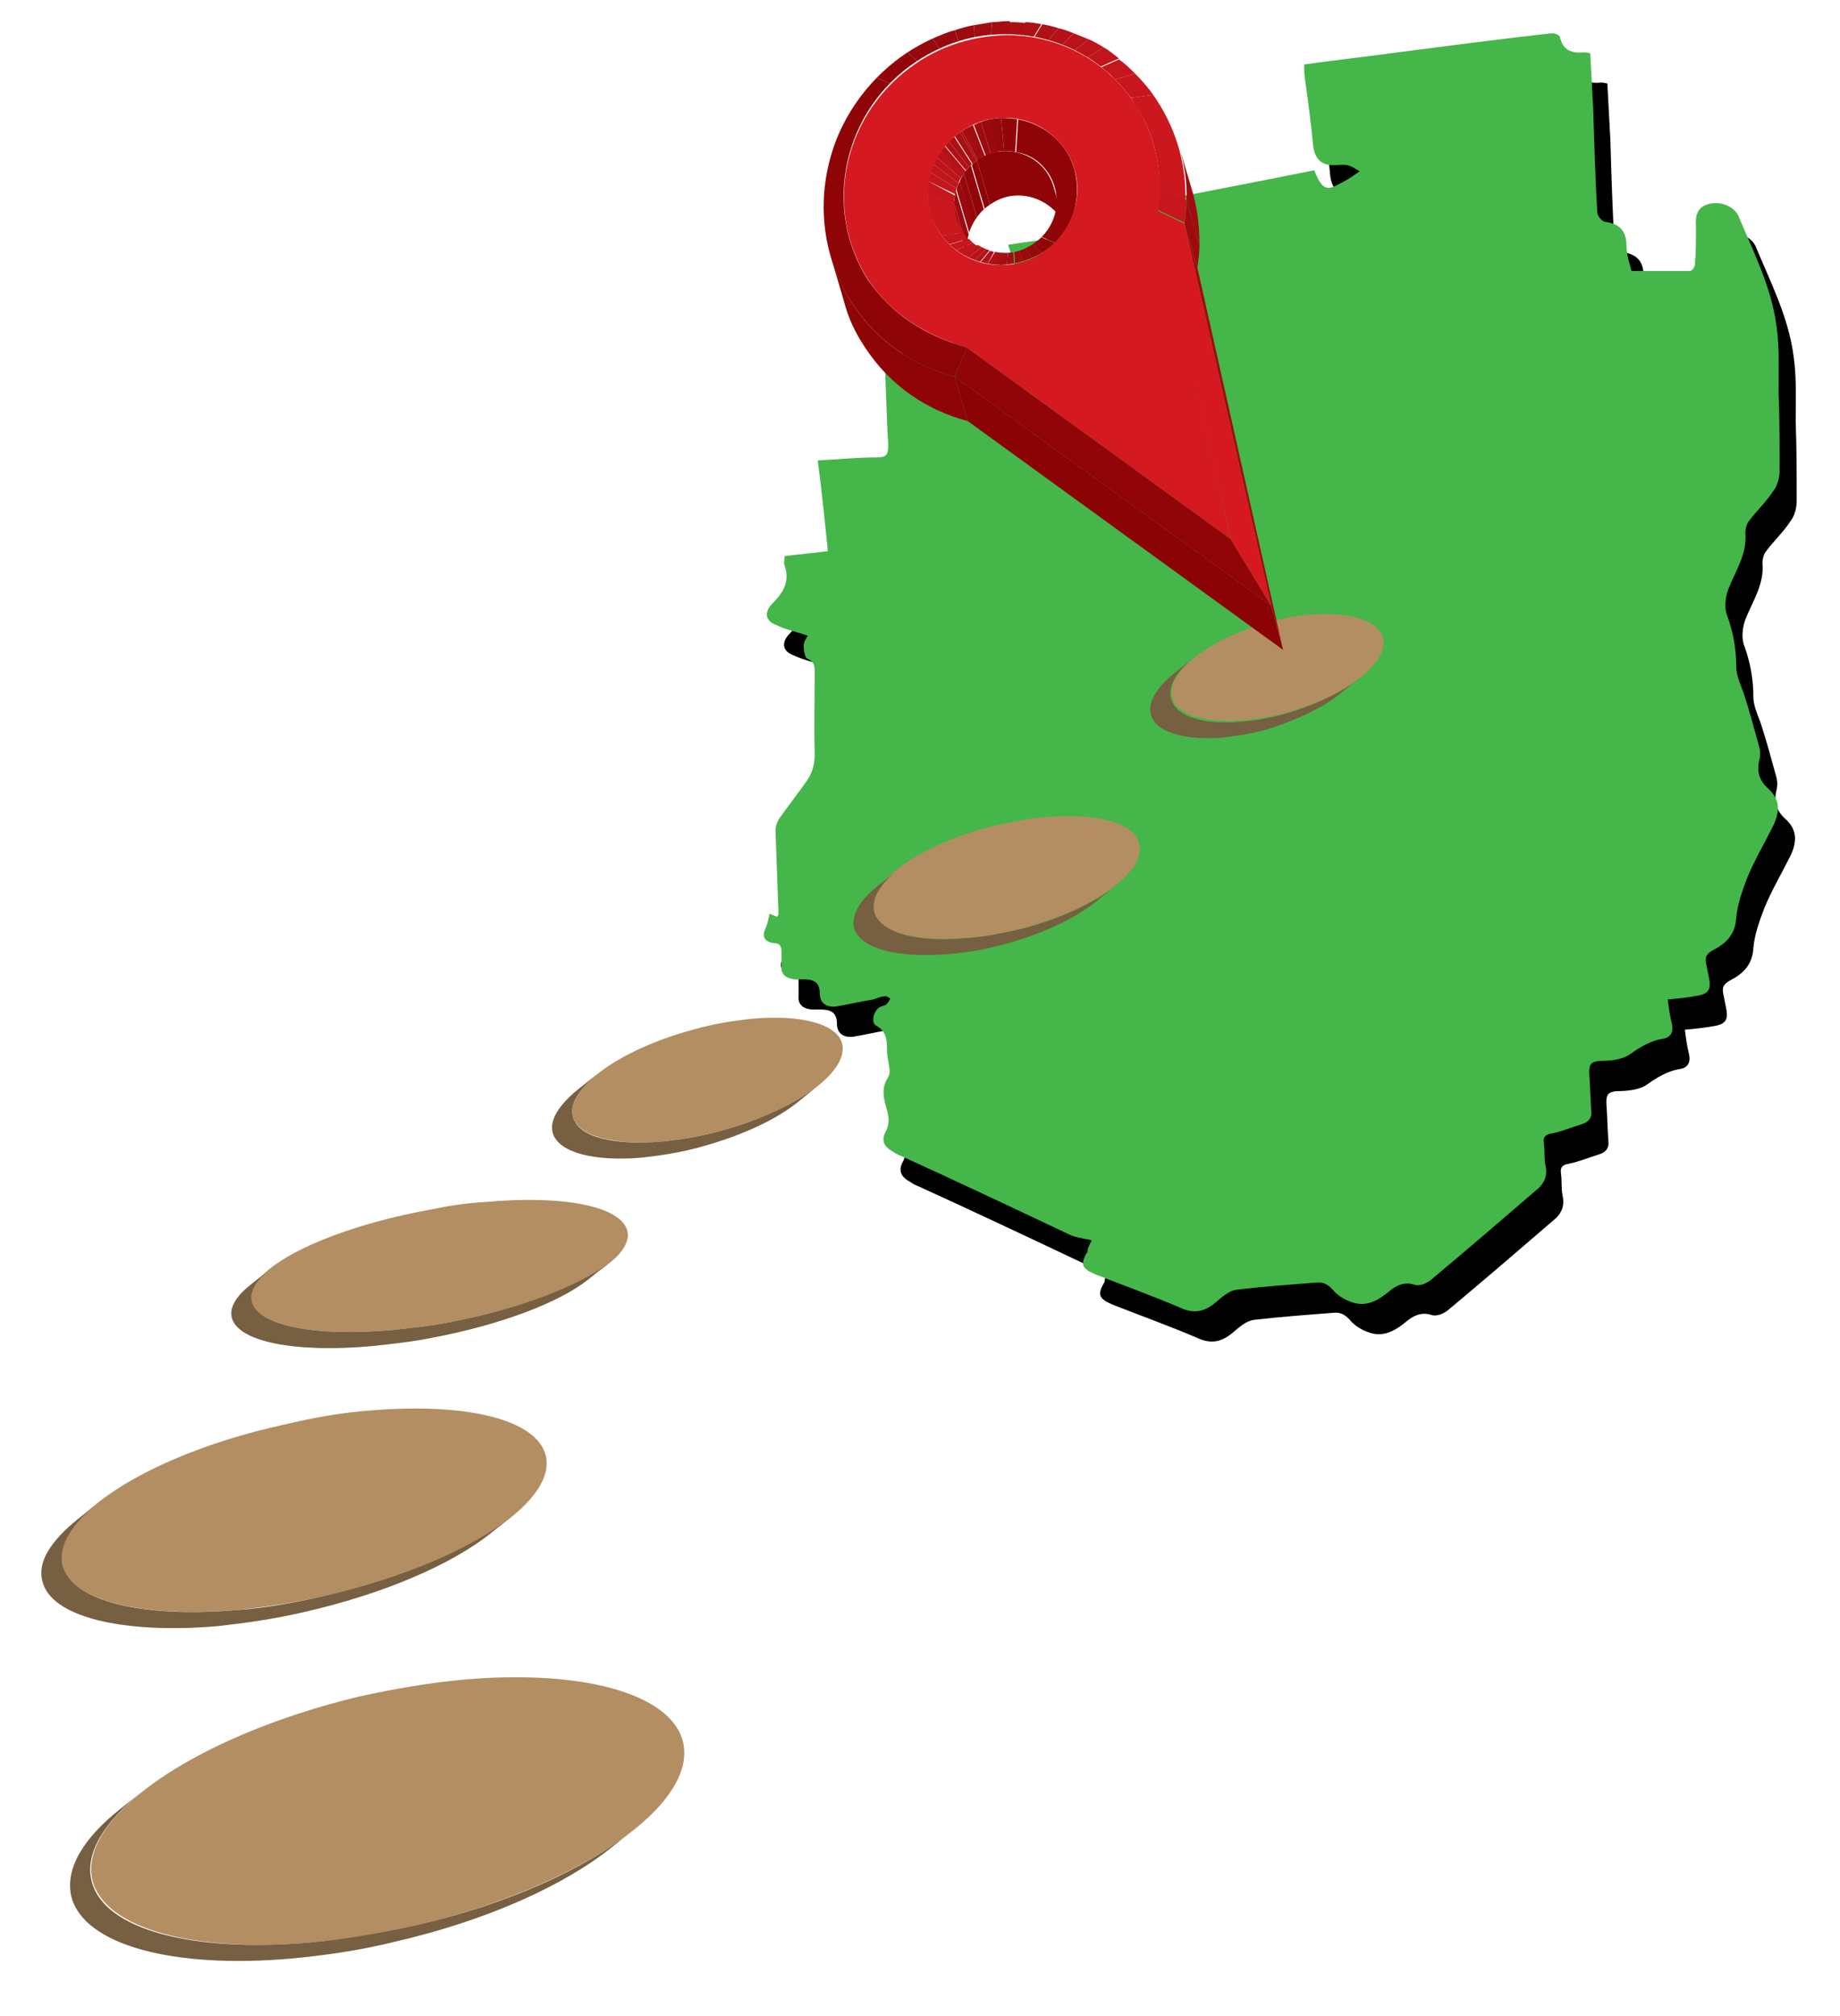 <?xml version="1.0" encoding="utf-8"?>
<!-- Generator: Adobe Illustrator 22.1.0, SVG Export Plug-In . SVG Version: 6.00 Build 0)  -->
<svg version="1.1" id="Layer_0_xA0_Image_1_" xmlns="http://www.w3.org/2000/svg" xmlns:xlink="http://www.w3.org/1999/xlink"
	 x="0px" y="0px" viewBox="0 0 182.7 200.1" style="enable-background:new 0 0 182.7 200.1;" xml:space="preserve">
<style type="text/css">
	.st0{fill:#45B649;}
	.st1{enable-background:new    ;}
	.st2{fill:#B38E63;}
	.st3{clip-path:url(#SVGID_2_);enable-background:new    ;}
	.st4{fill:#775F41;}
	.st5{clip-path:url(#SVGID_4_);enable-background:new    ;}
	.st6{fill:#8F0507;}
	.st7{clip-path:url(#SVGID_6_);enable-background:new    ;}
	.st8{fill:#920609;}
	.st9{fill:#96080B;}
	.st10{fill:#9A090D;}
	.st11{fill:#9D0B0F;}
	.st12{fill:#A10C10;}
	.st13{clip-path:url(#SVGID_8_);enable-background:new    ;}
	.st14{clip-path:url(#SVGID_10_);enable-background:new    ;}
	.st15{clip-path:url(#SVGID_12_);enable-background:new    ;}
	.st16{fill:#A50D12;}
	.st17{fill:#A90F13;}
	.st18{fill:#AD1015;}
	.st19{fill:#B01116;}
	.st20{fill:#B41218;}
	.st21{fill:#B81319;}
	.st22{fill:#BC141A;}
	.st23{fill:#C0151B;}
	.st24{fill:#C4161C;}
	.st25{fill:#C7161D;}
	.st26{fill:#CB171E;}
	.st27{clip-path:url(#SVGID_14_);enable-background:new    ;}
	.st28{fill:#8B0304;}
	.st29{fill:#A00C10;}
	.st30{fill:#910508;}
	.st31{fill:#D61920;}
	.st32{fill:#D41920;}
	.st33{clip-path:url(#SVGID_16_);enable-background:new    ;}
	.st34{clip-path:url(#SVGID_18_);enable-background:new    ;}
	.st35{clip-path:url(#SVGID_20_);enable-background:new    ;}
	.st36{clip-path:url(#SVGID_22_);enable-background:new    ;}
	.st37{clip-path:url(#SVGID_24_);enable-background:new    ;}
</style>
<path d="M110.1,126.1c-0.9-0.2-1.8-0.3-2.5-0.7c-5.5-2.6-11-5.2-16.5-7.7c-0.3-0.1-0.6-0.3-0.9-0.5c-0.7-0.4-1-1-0.6-1.8
	c0.4-0.7,0.4-1.4,0.2-2.1c-0.3-1.1-0.7-2.2,0.1-3.4c0.3-0.5,0-1.4-0.1-2.2c-0.1-1,0.2-2.2-1.1-2.9c-0.6-0.3-0.2-1.7,0.5-1.9
	c0.2-0.1,0.4-0.1,0.5-0.2c0.2-0.2,0.3-0.4,0.4-0.6c-0.2-0.1-0.4-0.3-0.6-0.2c-0.4,0-0.7,0.2-1.1,0.3c-1.2,0.2-2.5,0.5-3.7,0.7
	c-0.9,0.1-1.6-0.3-1.6-1.3c0-1.1-0.6-1.4-1.6-1.4c-0.3,0-0.6,0-0.9,0c-0.9-0.1-1.4-0.5-1.3-1.4c0-0.4,0-0.8,0-1.3
	c0-0.5-0.1-0.9-0.8-0.9c-0.8-0.1-1.2-0.6-0.8-1.4c0.2-0.5,0.3-0.9,0.4-1.5c0.3,0.1,0.5,0.2,0.8,0.3c0-0.1,0.1-0.2,0.1-0.3
	c-0.1-2.8-0.2-5.5-0.3-8.3c0-0.4,0.2-0.9,0.4-1.2c0.8-1.1,1.7-2.3,2.5-3.4c0.7-0.9,1-1.8,1-3c-0.1-2.7,0-5.3,0-8
	c0-0.6,0-1.1-0.7-1.4c-0.3-0.1-0.4-0.9-0.4-1.3c0-0.4,0.3-0.8,0.4-1c-1.1-0.4-2.2-0.6-3.2-1.1c-1-0.4-1.1-1.2-0.4-2
	c1.1-1.1,1.9-2.2,1.3-3.9c-0.1-0.2,0-0.5,0-0.9c1.5-0.2,2.9-0.3,4.3-0.5c-0.3-3-0.6-5.9-1-9c2-0.1,3.9-0.3,5.8-0.3
	c1,0,1.2-0.2,1.2-1.3c-0.2-2.9-0.2-5.8-0.4-8.8c2-0.2,3.9-0.4,5.7-0.5c0.8,0,1.4-0.2,1.2-1.2c2-0.2,3.9-0.4,5.9-0.7
	c-0.1-1.6-0.3-3.1-0.4-4.6c0.4-0.2,0.7-0.3,1-0.5c-0.4-1.1-0.7-2.3-1.1-3.5c1.8-0.3,3.5-0.5,5.1-0.7c0.9-0.1,1.2-0.4,1.3-1.3
	c0.1-2.1,0.2-2.1,2.2-2.4c0.7-0.1,1.3-0.2,2-0.2c0.1,0.3,0.3,0.6,0.5,1c6.4-1.3,12.9-2.5,19.3-3.8c0.6,1.6,1.1,2,2,1.6
	c0.6-0.3,1.2-0.6,1.8-1c0.1-0.1,0.3-0.2,0.7-0.5c-0.5-0.3-0.8-0.5-1.2-0.6c-0.5-0.1-1,0-1.6,0c-1.1-0.1-1.6-0.7-1.8-1.8
	c-0.2-2.2-0.5-4.4-0.8-6.6c-0.1-0.5-0.1-1-0.1-1.6c2.8-0.4,5.6-0.7,8.5-1.1c5.4-0.7,10.7-1.4,16.1-2c0.3,0,0.8,0.2,0.8,0.4
	c0.3,1.4,1.3,1.6,2.4,1.5c0.1,0,0.3,0,0.6,0.1c0.1,1.9,0.2,3.7,0.3,5.6c0.1,3.4,0.2,6.8,0.4,10.2c0,0.3,0.4,0.8,0.7,0.9
	c1.5,0.2,2.2,0.9,2.2,2.4c0,0.9,0.3,1.7,0.5,2.5c1.9,0,3.8,0,5.8,0c0.2,0,0.5-0.4,0.5-0.7c0.1-1.2,0.1-2.4,0.1-3.7
	c-0.1-1.2,0.2-1.9,1.1-2.2c1.2-0.4,2.6,0.1,3.1,1.1c1.5,3.6,3.3,7.1,3.8,11c0.3,2.1,0.2,4.3,0.2,6.5c0.1,2.6,0.1,5.2,0.1,7.8
	c0,0.7-0.2,1.5-0.6,2c-0.7,1.1-1.7,2-2.5,3.1c-0.2,0.3-0.3,0.7-0.3,1.1c0.2,2.1-1,3.8-1.7,5.6c-0.3,0.8-0.4,1.9-0.1,2.6
	c0.6,1.7,0.9,3.3,0.9,5.1c0,0.8,0.4,1.7,0.7,2.5c0.6,1.8,1.1,3.7,1.6,5.5c0.1,0.4,0.1,0.8,0,1.2c-0.3,1.2,0,2.1,0.9,2.9
	c1.2,1.1,1.1,2.3,0.5,3.6c-0.9,1.8-1.9,3.5-2.6,5.2c-0.5,1.3-1,2.7-1.1,4c-0.1,1.7-1.1,2.6-2.3,3.2c-0.7,0.4-0.8,0.7-0.7,1.3
	c0.1,0.5,0.2,1,0.3,1.5c0.2,1,0,1.5-1,1.7c-1,0.2-2,0.3-3.1,0.4c0.1,0.8,0.2,1.6,0.4,2.4c0.2,0.8-0.1,1.4-0.9,1.5
	c-1.2,0.2-2.2,0.8-3.2,1.5c-0.8,0.6-2.1,0.7-3.1,0.7c-0.9,0.1-1,0.4-1,1.2c0.1,1.2,0.1,2.4,0.2,3.7c0.1,0.8-0.3,1.2-1,1.4
	c-1,0.3-1.9,0.7-2.9,0.9c-0.7,0.1-0.9,0.4-0.8,1c0.1,0.8,0,1.6,0.2,2.4c0.1,0.8-0.1,1.4-0.7,2c-3.6,3.1-7.2,6.2-10.8,9.2
	c-0.4,0.3-1.1,0.6-1.6,0.4c-1-0.3-1.8,0.1-2.5,0.7c-1.1,0.9-2.3,1.6-3.8,1c-0.6-0.2-1.2-0.6-1.6-1c-0.5-0.6-1-1-1.8-0.9
	c-2.6,0.2-5.3,0.4-7.9,0.7c-0.7,0.1-1.3,0.6-1.9,1.1c-1.1,1-2.2,1.4-3.7,0.7c-2.8-1.2-5.6-2.2-8.4-3.3c-1.4-0.6-1.6-1-0.8-2.3
	C109.6,127.1,109.9,126.5,110.1,126.1z"/>
<path class="st0" d="M108.4,123.1c-0.9-0.2-1.8-0.3-2.5-0.7c-5.5-2.6-11-5.2-16.5-7.7c-0.3-0.1-0.6-0.3-0.9-0.5
	c-0.7-0.4-1-1-0.6-1.8c0.4-0.7,0.4-1.4,0.2-2.1c-0.3-1.1-0.7-2.2,0.1-3.4c0.3-0.5,0-1.4-0.1-2.2c-0.1-1,0.2-2.2-1.1-2.9
	c-0.6-0.3-0.2-1.7,0.5-1.9c0.2-0.1,0.4-0.1,0.5-0.2c0.2-0.2,0.3-0.4,0.4-0.6c-0.2-0.1-0.4-0.3-0.6-0.2c-0.4,0-0.7,0.2-1.1,0.3
	c-1.2,0.2-2.5,0.5-3.7,0.7c-0.9,0.1-1.6-0.3-1.6-1.3c0-1.1-0.6-1.4-1.6-1.4c-0.3,0-0.6,0-0.9,0c-0.9-0.1-1.4-0.5-1.3-1.4
	c0-0.4,0-0.8,0-1.3c0-0.5-0.1-0.9-0.8-0.9c-0.8-0.1-1.2-0.6-0.8-1.4c0.2-0.5,0.3-0.9,0.4-1.5c0.3,0.1,0.5,0.2,0.8,0.3
	c0-0.1,0.1-0.2,0.1-0.3c-0.1-2.8-0.2-5.5-0.3-8.3c0-0.4,0.2-0.9,0.4-1.2c0.8-1.1,1.7-2.3,2.5-3.4c0.7-0.9,1-1.8,1-3
	c-0.1-2.7,0-5.3,0-8c0-0.6,0-1.1-0.7-1.4c-0.3-0.1-0.4-0.9-0.4-1.3c0-0.4,0.3-0.8,0.4-1c-1.1-0.4-2.2-0.6-3.2-1.1
	c-1-0.4-1.1-1.2-0.4-2c1.1-1.1,1.9-2.2,1.3-3.9c-0.1-0.2,0-0.5,0-0.9c1.5-0.2,2.9-0.3,4.3-0.5c-0.3-3-0.6-5.9-1-9
	c2-0.1,3.9-0.3,5.8-0.3c1,0,1.2-0.2,1.2-1.3c-0.2-2.9-0.2-5.8-0.4-8.8c2-0.2,3.9-0.4,5.7-0.5c0.8,0,1.4-0.2,1.2-1.2
	c2-0.2,3.9-0.4,5.9-0.7c-0.1-1.6-0.3-3.1-0.4-4.6c0.4-0.2,0.7-0.3,1-0.5c-0.4-1.1-0.7-2.3-1.1-3.5c1.8-0.3,3.5-0.5,5.1-0.7
	c0.9-0.1,1.2-0.4,1.3-1.3c0.1-2.1,0.2-2.1,2.2-2.4c0.7-0.1,1.3-0.2,2-0.2c0.1,0.3,0.3,0.6,0.5,1c6.4-1.3,12.9-2.5,19.3-3.8
	c0.6,1.6,1.1,2,2,1.6c0.6-0.3,1.2-0.6,1.8-1c0.1-0.1,0.3-0.2,0.7-0.5c-0.5-0.3-0.8-0.5-1.2-0.6c-0.5-0.1-1,0-1.6,0
	c-1.1-0.1-1.6-0.7-1.8-1.8c-0.2-2.2-0.5-4.4-0.8-6.6c-0.1-0.5-0.1-1-0.1-1.6c2.8-0.4,5.6-0.7,8.5-1.1c5.4-0.7,10.7-1.4,16.1-2
	c0.3,0,0.8,0.2,0.8,0.4c0.3,1.4,1.3,1.6,2.4,1.5c0.1,0,0.3,0,0.6,0.1c0.1,1.9,0.2,3.7,0.3,5.6c0.1,3.4,0.2,6.8,0.4,10.2
	c0,0.3,0.4,0.8,0.7,0.9c1.5,0.2,2.2,0.9,2.2,2.4c0,0.9,0.3,1.7,0.5,2.5c1.9,0,3.8,0,5.8,0c0.2,0,0.5-0.4,0.5-0.7
	c0.1-1.2,0.1-2.4,0.1-3.7c-0.1-1.2,0.2-1.9,1.1-2.2c1.2-0.4,2.6,0.1,3.1,1.1c1.5,3.6,3.3,7.1,3.8,11c0.3,2.1,0.2,4.3,0.2,6.5
	c0.1,2.6,0.1,5.2,0.1,7.8c0,0.7-0.2,1.5-0.6,2c-0.7,1.1-1.7,2-2.5,3.1c-0.2,0.3-0.3,0.7-0.3,1.1c0.2,2.1-1,3.8-1.7,5.6
	c-0.3,0.8-0.4,1.9-0.1,2.6c0.6,1.7,0.9,3.3,0.9,5.1c0,0.8,0.4,1.7,0.7,2.5c0.6,1.8,1.1,3.7,1.6,5.5c0.1,0.4,0.1,0.8,0,1.2
	c-0.3,1.2,0,2.1,0.9,2.9c1.2,1.1,1.1,2.3,0.5,3.6c-0.9,1.8-1.9,3.5-2.6,5.2c-0.5,1.3-1,2.7-1.1,4c-0.1,1.7-1.1,2.6-2.3,3.2
	c-0.7,0.4-0.8,0.7-0.7,1.3c0.1,0.5,0.2,1,0.3,1.5c0.2,1,0,1.5-1,1.7c-1,0.2-2,0.3-3.1,0.4c0.1,0.8,0.2,1.6,0.4,2.4
	c0.2,0.8-0.1,1.4-0.9,1.5c-1.2,0.2-2.2,0.8-3.2,1.5c-0.8,0.6-2.1,0.7-3.1,0.7c-0.9,0.1-1,0.4-1,1.2c0.1,1.2,0.1,2.4,0.2,3.7
	c0.1,0.8-0.3,1.2-1,1.4c-1,0.3-1.9,0.7-2.9,0.9c-0.7,0.1-0.9,0.4-0.8,1c0.1,0.8,0,1.6,0.2,2.4c0.1,0.8-0.1,1.4-0.7,2
	c-3.6,3.1-7.2,6.2-10.8,9.2c-0.4,0.3-1.1,0.6-1.6,0.4c-1-0.3-1.8,0.1-2.5,0.7c-1.1,0.9-2.3,1.6-3.8,1c-0.6-0.2-1.2-0.6-1.6-1
	c-0.5-0.6-1-1-1.8-0.9c-2.6,0.2-5.3,0.4-7.9,0.7c-0.7,0.1-1.3,0.6-1.9,1.1c-1.1,1-2.2,1.4-3.7,0.7c-2.8-1.2-5.6-2.2-8.4-3.3
	c-1.4-0.6-1.6-1-0.8-2.3C107.9,124.1,108.2,123.5,108.4,123.1z"/>
<g>
	<g>
		<g class="st1">
			<g>
				<path class="st2" d="M130.1,61c3.7-0.3,6.6,0.5,7.2,2.2c0.7,2.4-3.3,5.7-9.1,7.4c-1.6,0.5-3.1,0.7-4.6,0.9
					c-3.8,0.3-6.7-0.5-7.2-2.2c-0.7-2.4,3.3-5.7,9.1-7.4C127.1,61.4,128.7,61.1,130.1,61z"/>
			</g>
			<g class="st1">
				<defs>
					<path id="SVGID_1_" class="st1" d="M135,67.3l-2,1.6c-1.6,1.3-4.1,2.5-6.9,3.4c-1.6,0.5-3.1,0.7-4.6,0.9
						c-3.8,0.3-6.7-0.5-7.2-2.2c-0.4-1.2,0.5-2.7,2.2-4.1l2-1.6c-1.7,1.4-2.6,2.8-2.2,4.1c0.5,1.8,3.4,2.6,7.2,2.2
						c1.4-0.1,3-0.4,4.6-0.9C131,69.8,133.4,68.6,135,67.3z"/>
				</defs>
				<clipPath id="SVGID_2_">
					<use xlink:href="#SVGID_1_"  style="overflow:visible;"/>
				</clipPath>
				<g class="st3">
					<path class="st4" d="M135,67.3l-2,1.6c-1.6,1.3-4.1,2.5-6.9,3.4c-1.6,0.5-3.1,0.7-4.6,0.9c-3.8,0.3-6.7-0.5-7.2-2.2
						c-0.4-1.2,0.5-2.7,2.2-4.1l2-1.6c-1.7,1.4-2.6,2.8-2.2,4.1c0.5,1.8,3.4,2.6,7.2,2.2c1.4-0.1,3-0.4,4.6-0.9
						C131,69.8,133.4,68.6,135,67.3"/>
				</g>
			</g>
		</g>
	</g>
</g>
<g>
	<g>
		<g class="st1">
			<g class="st1">
				<defs>
					<path id="SVGID_3_" class="st1" d="M104.6,18.5l1.3,4.4c-0.1-0.4-0.3-0.9-0.6-1.3c-1-1.4-2.6-2.2-4.2-2.2c-1,0-1.9,0.3-2.8,0.9
						l-1.3-4.4c0.9-0.6,1.8-0.9,2.8-0.9c1.6,0,3.2,0.7,4.2,2.2C104.3,17.7,104.5,18.1,104.6,18.5z"/>
				</defs>
				<clipPath id="SVGID_4_">
					<use xlink:href="#SVGID_3_"  style="overflow:visible;"/>
				</clipPath>
				<g class="st5">
					<path class="st6" d="M104.6,18.5l1.3,4.4c-0.1-0.4-0.3-0.9-0.6-1.3c-1-1.4-2.6-2.2-4.2-2.2c-1,0-1.9,0.3-2.8,0.9l-1.3-4.4
						c0.9-0.6,1.8-0.9,2.8-0.9c1.6,0,3.2,0.7,4.2,2.2C104.3,17.7,104.5,18.1,104.6,18.5"/>
				</g>
			</g>
			<g class="st1">
				<defs>
					<path id="SVGID_5_" class="st1" d="M96.2,26l-1.3-4.4c-0.6-2.1,0.2-4.4,2.1-5.7l1.3,4.4C96.4,21.6,95.6,23.9,96.2,26z"/>
				</defs>
				<clipPath id="SVGID_6_">
					<use xlink:href="#SVGID_5_"  style="overflow:visible;"/>
				</clipPath>
				<g class="st7">
					<path class="st6" d="M97.1,15.9l1.3,4.4c-0.2,0.1-0.4,0.3-0.6,0.5l-1.3-4.4C96.6,16.2,96.8,16.1,97.1,15.9"/>
					<path class="st8" d="M96.4,16.4l1.3,4.4c-0.3,0.2-0.5,0.5-0.7,0.8l-1.3-4.4C95.9,16.9,96.2,16.6,96.4,16.4"/>
					<path class="st9" d="M95.7,17.2l1.3,4.4c-0.2,0.3-0.3,0.5-0.5,0.8L95.3,18C95.4,17.7,95.6,17.4,95.7,17.2"/>
					<path class="st10" d="M95.3,18l1.3,4.4c-0.1,0.3-0.3,0.6-0.3,0.9l-1.3-4.4C95,18.6,95.1,18.3,95.3,18"/>
					<path class="st11" d="M94.9,18.9l1.3,4.4c-0.1,0.4-0.2,0.8-0.2,1.2l-1.3-4.4C94.8,19.7,94.8,19.3,94.9,18.9"/>
					<path class="st12" d="M94.7,20.1l1.3,4.4c0,0.5,0.1,1,0.2,1.5l-1.3-4.4C94.8,21.1,94.7,20.6,94.7,20.1"/>
				</g>
			</g>
			<g class="st1">
				<defs>
					<path id="SVGID_7_" class="st1" d="M117.1,14.6l1.3,4.4c0.7,2.5,0.9,5.1,0.5,7.6l-1.3-4.4C118,19.7,117.8,17.1,117.1,14.6z"/>
				</defs>
				<clipPath id="SVGID_8_">
					<use xlink:href="#SVGID_7_"  style="overflow:visible;"/>
				</clipPath>
				<g class="st13">
					<path class="st12" d="M117.1,14.6l1.3,4.4c0.5,1.7,0.7,3.5,0.7,5.3l-1.3-4.4C117.9,18.1,117.6,16.3,117.1,14.6"/>
					<path class="st11" d="M117.8,19.9l1.3,4.4c0,0.8-0.1,1.5-0.2,2.3l-1.3-4.4C117.7,21.5,117.8,20.7,117.8,19.9"/>
				</g>
			</g>
			<g class="st1">
				<defs>
					<path id="SVGID_9_" class="st1" d="M83.8,29.9l-1.3-4.4c0.5,1.6,1.2,3.2,2.1,4.6c2.5,3.7,6.1,6.2,10.2,7.3l1.3,4.4
						c-4.1-1.1-7.7-3.5-10.2-7.3C84.9,33.1,84.2,31.5,83.8,29.9z"/>
				</defs>
				<clipPath id="SVGID_10_">
					<use xlink:href="#SVGID_9_"  style="overflow:visible;"/>
				</clipPath>
				<g class="st14">
					<path class="st6" d="M94.8,37.4l1.3,4.4c-4.1-1.1-7.7-3.5-10.2-7.3c-1-1.5-1.7-3-2.1-4.6l-1.3-4.4c0.5,1.6,1.2,3.2,2.1,4.6
						C87.1,33.9,90.7,36.3,94.8,37.4"/>
				</g>
			</g>
			<g class="st1">
				<defs>
					<path id="SVGID_11_" class="st1" d="M95.5,13l1.6,2.9c-2.4,1.5-3,4.7-1.5,7c1,1.4,2.6,2.2,4.2,2.2c1,0,1.9-0.3,2.8-0.9
						c2.4-1.6,3-4.7,1.5-7c-1-1.4-2.6-2.2-4.2-2.2c-1,0-1.9,0.3-2.8,0.9L95.5,13c1.3-0.8,2.7-1.3,4.1-1.3c2.4,0,4.8,1.1,6.2,3.2
						c2.2,3.4,1.2,7.9-2.2,10.1c-1.3,0.8-2.7,1.2-4.1,1.3c-2.4,0-4.8-1.1-6.2-3.2C91,19.8,92,15.3,95.5,13z"/>
				</defs>
				<clipPath id="SVGID_12_">
					<use xlink:href="#SVGID_11_"  style="overflow:visible;"/>
				</clipPath>
				<g class="st15">
					<path class="st16" d="M95.5,13l1.6,2.9c0,0-0.1,0.1-0.1,0.1l-1.7-2.9C95.3,13.1,95.4,13,95.5,13"/>
					<path class="st17" d="M95.3,13.1l1.7,2.9c-0.1,0.1-0.3,0.2-0.4,0.3l-1.8-2.8C94.9,13.4,95.1,13.3,95.3,13.1"/>
					<path class="st18" d="M94.7,13.5l1.8,2.8c-0.1,0.1-0.2,0.2-0.3,0.3l-2-2.6C94.4,13.8,94.6,13.7,94.7,13.5"/>
					<path class="st19" d="M94.2,14l2,2.6c-0.1,0.1-0.2,0.2-0.3,0.3l-2.1-2.5C93.9,14.3,94.1,14.2,94.2,14"/>
					<path class="st20" d="M93.8,14.5l2.1,2.5c-0.1,0.1-0.2,0.2-0.3,0.4L93.4,15C93.5,14.9,93.6,14.7,93.8,14.5"/>
					<path class="st21" d="M93.4,15l2.3,2.3c-0.1,0.1-0.2,0.3-0.3,0.4L93,15.6C93.1,15.4,93.2,15.2,93.4,15"/>
					<path class="st22" d="M93,15.6l2.4,2.1c-0.1,0.1-0.2,0.3-0.2,0.5l-2.5-1.9C92.8,16.1,92.9,15.9,93,15.6"/>
					<path class="st23" d="M92.7,16.3l2.5,1.9c-0.1,0.2-0.1,0.3-0.2,0.5l-2.6-1.6C92.5,16.8,92.6,16.6,92.7,16.3"/>
					<path class="st24" d="M92.4,17.1l2.6,1.6c-0.1,0.2-0.1,0.4-0.1,0.6L92.2,18C92.2,17.7,92.3,17.4,92.4,17.1"/>
					<path class="st25" d="M92.2,18l2.6,1.4c0,0.3-0.1,0.5-0.1,0.8l-2.7-1C92.1,18.8,92.1,18.4,92.2,18"/>
					<path class="st26" d="M92.1,19.2l2.7,1c0,0.9,0.2,1.9,0.8,2.7c0,0.1,0.1,0.1,0.1,0.2l-2.2,0.3c-0.1-0.1-0.1-0.2-0.2-0.3
						C92.4,21.9,92.1,20.5,92.1,19.2"/>
					<path class="st25" d="M93.4,23.4l2.2-0.3c0.2,0.2,0.3,0.4,0.5,0.6l-2,0.6C93.9,24,93.7,23.7,93.4,23.4"/>
					<path class="st24" d="M94.2,24.3l2-0.6c0.1,0.1,0.3,0.3,0.4,0.4l-1.8,0.8C94.6,24.7,94.4,24.5,94.2,24.3"/>
					<path class="st23" d="M94.8,24.9l1.8-0.8c0.1,0.1,0.3,0.2,0.4,0.3l-1.6,1C95.2,25.2,95,25,94.8,24.9"/>
					<path class="st22" d="M95.5,25.3l1.6-1c0.1,0.1,0.3,0.2,0.4,0.2l-1.4,1.1C95.9,25.5,95.7,25.4,95.5,25.3"/>
					<path class="st21" d="M96.1,25.6l1.4-1.1c0.1,0.1,0.3,0.1,0.4,0.2l-1.2,1.2C96.5,25.8,96.3,25.7,96.1,25.6"/>
					<path class="st20" d="M96.7,25.9l1.2-1.2c0.1,0.1,0.3,0.1,0.4,0.1l-1,1.2C97.1,26,96.9,26,96.7,25.9"/>
					<path class="st19" d="M97.3,26.1l1-1.2c0.1,0,0.3,0.1,0.4,0.1L98,26.3C97.8,26.2,97.6,26.2,97.3,26.1"/>
					<path class="st18" d="M98,26.3l0.8-1.3c0.1,0,0.3,0,0.4,0.1l-0.5,1.3C98.4,26.3,98.2,26.3,98,26.3"/>
					<path class="st17" d="M98.7,26.3l0.5-1.3c0.2,0,0.3,0,0.5,0l-0.3,1.3C99.1,26.4,98.9,26.4,98.7,26.3"/>
					<path class="st16" d="M99.3,26.4l0.3-1.3c0,0,0,0,0.1,0c0.1,0,0.3,0,0.4,0l-0.1,1.3c-0.2,0-0.4,0-0.6,0
						C99.4,26.4,99.4,26.4,99.3,26.4"/>
					<path class="st12" d="M100,26.3l0.1-1.3c0.2,0,0.3,0,0.5-0.1l0.1,1.3C100.6,26.3,100.3,26.3,100,26.3"/>
					<path class="st11" d="M100.8,26.2l-0.1-1.3c0.2,0,0.4-0.1,0.5-0.1l0.4,1.2C101.3,26.1,101.1,26.2,100.8,26.2"/>
					<path class="st10" d="M101.6,26l-0.4-1.2c0.2-0.1,0.4-0.1,0.6-0.2l0.7,1.1C102.2,25.8,101.9,25.9,101.6,26"/>
					<path class="st9" d="M102.5,25.7l-0.7-1.1c0.2-0.1,0.5-0.2,0.7-0.4l1,0.9C103.2,25.3,102.8,25.5,102.5,25.7"/>
					<path class="st8" d="M103.5,25.1l-1-0.9c0,0,0,0,0,0c0.3-0.2,0.6-0.4,0.8-0.7l1.4,0.6C104.4,24.5,104,24.8,103.5,25.1
						C103.5,25.1,103.5,25.1,103.5,25.1"/>
					<path class="st6" d="M104.8,24.1l-1.4-0.6c1.6-1.7,2-4.3,0.7-6.3c-0.8-1.2-1.9-1.9-3.2-2.1l0.2-3.3c1.9,0.3,3.6,1.4,4.8,3.1
						C107.6,17.9,107.2,21.7,104.8,24.1"/>
					<path class="st8" d="M101,11.8l-0.2,3.3c-0.3-0.1-0.6-0.1-1-0.1c0,0-0.1,0-0.1,0l-0.3-3.3c0,0,0.1,0,0.1,0
						C100,11.7,100.5,11.8,101,11.8"/>
					<path class="st9" d="M99.4,11.7l0.3,3.3c-0.3,0-0.5,0-0.8,0.1l-0.7-3.3C98.7,11.8,99.1,11.7,99.4,11.7"/>
					<path class="st10" d="M98.3,11.8l0.7,3.3c-0.2,0-0.4,0.1-0.6,0.2l-1-3.2C97.7,12,98,11.9,98.3,11.8"/>
					<path class="st11" d="M97.4,12.1l1,3.2c-0.2,0.1-0.4,0.1-0.5,0.2l-1.2-3.1C96.9,12.3,97.1,12.2,97.4,12.1"/>
					<path class="st12" d="M96.6,12.4l1.2,3.1c-0.2,0.1-0.3,0.1-0.5,0.2l-1.5-3C96.1,12.6,96.4,12.5,96.6,12.4"/>
					<path class="st16" d="M95.9,12.7l1.5,3c-0.1,0.1-0.2,0.1-0.3,0.2L95.5,13C95.6,12.9,95.8,12.8,95.9,12.7"/>
				</g>
			</g>
			<g class="st1">
				<defs>
					<path id="SVGID_13_" class="st1" d="M96,34.5l-1.2,2.9c-4.1-1.1-7.7-3.5-10.2-7.3c-5.4-8.2-2.9-19.3,5.5-24.9
						c3.1-2,6.5-3,9.9-3.1c5.9-0.1,11.6,2.7,15,7.8c2.4,3.7,3.3,8.1,2.6,12.2l-2.7-1.3c0.6-3.6-0.1-7.4-2.3-10.6
						c-3-4.5-7.9-6.9-13-6.8c-2.9,0-5.9,0.9-8.6,2.7c-7.3,4.8-9.4,14.6-4.8,21.7C88.5,31.1,91.6,33.2,96,34.5z"/>
				</defs>
				<clipPath id="SVGID_14_">
					<use xlink:href="#SVGID_13_"  style="overflow:visible;"/>
				</clipPath>
				<g class="st27">
					<path class="st6" d="M96,34.5l-1.2,2.9c-4.1-1.1-7.7-3.5-10.2-7.3C80,23,81.2,13.7,87,7.7l1.4,0.6c-5.1,5.2-6.2,13.3-2.1,19.5
						C88.5,31.1,91.6,33.2,96,34.5"/>
					<path class="st8" d="M88.4,8.3L87,7.7c0.9-0.9,1.9-1.7,3-2.5c0,0,0,0,0.1,0l1,0.9c0,0,0,0-0.1,0C90.1,6.8,89.2,7.5,88.4,8.3"/>
					<path class="st9" d="M91.1,6.1l-1-0.9c0.8-0.5,1.6-1,2.5-1.4l0.7,1.1C92.6,5.3,91.8,5.7,91.1,6.1"/>
					<path class="st10" d="M93.3,4.9l-0.7-1.1C93.3,3.5,94,3.2,94.8,3l0.4,1.2C94.5,4.4,93.9,4.7,93.3,4.9"/>
					<path class="st11" d="M95.2,4.2L94.8,3c0.6-0.2,1.3-0.4,1.9-0.5l0.1,1.3C96.3,3.9,95.7,4,95.2,4.2"/>
					<path class="st12" d="M96.8,3.8l-0.1-1.3c0.6-0.1,1.2-0.2,1.8-0.3l-0.1,1.3C97.9,3.6,97.4,3.7,96.8,3.8"/>
					<path class="st16" d="M98.4,3.5l0.1-1.3c0.5,0,1-0.1,1.5-0.1c0.1,0,0.2,0,0.3,0l-0.3,1.3c-0.1,0-0.2,0-0.2,0
						C99.3,3.5,98.8,3.5,98.4,3.5"/>
					<path class="st17" d="M99.9,3.5l0.3-1.3c0.6,0,1.1,0,1.7,0.1l-0.5,1.3C100.9,3.5,100.4,3.5,99.9,3.5"/>
					<path class="st18" d="M101.3,3.5l0.5-1.3c0.5,0,1.1,0.1,1.6,0.2l-0.8,1.3C102.3,3.6,101.8,3.6,101.3,3.5"/>
					<path class="st19" d="M102.7,3.7l0.8-1.3c0.5,0.1,1,0.2,1.6,0.4l-1,1.2C103.6,3.9,103.2,3.8,102.7,3.7"/>
					<path class="st20" d="M104.1,4l1-1.2c0.5,0.1,1,0.3,1.5,0.5l-1.2,1.2C105,4.3,104.5,4.2,104.1,4"/>
					<path class="st21" d="M105.4,4.5l1.2-1.2c0.5,0.2,1,0.4,1.5,0.6L106.7,5C106.3,4.8,105.8,4.6,105.4,4.5"/>
					<path class="st22" d="M106.7,5l1.4-1.1c0.5,0.2,1,0.5,1.5,0.8l-1.6,1C107.6,5.5,107.2,5.2,106.7,5"/>
					<path class="st23" d="M108,5.7l1.6-1c0.5,0.3,1,0.7,1.5,1.1l-1.8,0.8C108.9,6.3,108.5,6,108,5.7"/>
					<path class="st24" d="M109.3,6.7l1.8-0.8c0.6,0.4,1.1,0.9,1.6,1.4l-2,0.6C110.3,7.4,109.8,7,109.3,6.7"/>
					<path class="st25" d="M110.7,7.9l2-0.6c0.7,0.7,1.3,1.4,1.8,2.1l-2.2,0.3C111.8,9.1,111.3,8.4,110.7,7.9"/>
					<path class="st26" d="M112.3,9.7l2.2-0.3c0.1,0.2,0.3,0.4,0.4,0.6c2,3.1,2.9,6.5,2.8,10l-2.7-1c0.1-3-0.7-6-2.4-8.7
						C112.6,10.1,112.4,9.9,112.3,9.7"/>
					<path class="st25" d="M115.1,18.9l2.7,1c0,0.8-0.1,1.5-0.2,2.2l-2.7-1.3C115,20.2,115.1,19.6,115.1,18.9"/>
				</g>
			</g>
			<g>
				<polygon class="st28" points="126.2,60.1 127.4,64.5 96.1,41.8 94.8,37.4 				"/>
			</g>
			<g>
				<polygon class="st29" points="117.6,22.2 118.9,26.6 127.4,64.5 126.2,60.1 				"/>
			</g>
			<g>
				<polygon class="st30" points="122.2,53.5 126.2,60.1 94.8,37.4 96,34.5 				"/>
			</g>
			<g>
				<polygon class="st31" points="114.9,20.9 117.6,22.2 126.2,60.1 122.2,53.5 				"/>
			</g>
			<g>
				<path class="st32" d="M96,34.5c-4.3-1.3-7.5-3.4-9.7-6.6c-4.7-7.1-2.6-16.8,4.8-21.7c2.7-1.8,5.7-2.6,8.6-2.7
					c5.1-0.1,10,2.3,13,6.8c2.1,3.2,2.8,7,2.3,10.6l7.2,32.6L96,34.5z M95.5,13c-3.4,2.3-4.4,6.8-2.2,10.1c1.4,2.1,3.8,3.3,6.2,3.2
					c1.4,0,2.8-0.4,4.1-1.3c3.4-2.3,4.4-6.8,2.2-10.1c-1.4-2.1-3.8-3.3-6.2-3.2C98.1,11.7,96.7,12.2,95.5,13"/>
			</g>
		</g>
	</g>
</g>
<g>
	<g>
		<g class="st1">
			<g>
				<path class="st2" d="M103.9,81.1c4.9-0.4,8.7,0.5,9.2,2.6c0.8,2.8-4.5,6.6-11.8,8.5c-1.9,0.5-3.7,0.8-5.3,0.9
					c-4.9,0.4-8.7-0.5-9.3-2.6c-0.8-2.8,4.5-6.6,11.8-8.5C100.4,81.6,102.2,81.2,103.9,81.1z"/>
			</g>
			<g class="st1">
				<defs>
					<path id="SVGID_15_" class="st1" d="M110.8,87.9l-2,1.6c-2.1,1.7-5.5,3.3-9.4,4.3c-1.9,0.5-3.7,0.8-5.3,0.9
						c-4.9,0.4-8.7-0.5-9.3-2.6c-0.3-1.3,0.6-2.8,2.4-4.2l2-1.6c-1.8,1.4-2.7,2.9-2.4,4.2c0.6,2.1,4.3,3.1,9.3,2.6
						c1.7-0.1,3.5-0.5,5.3-0.9C105.3,91.2,108.7,89.6,110.8,87.9z"/>
				</defs>
				<clipPath id="SVGID_16_">
					<use xlink:href="#SVGID_15_"  style="overflow:visible;"/>
				</clipPath>
				<g class="st33">
					<path class="st4" d="M110.8,87.9l-2,1.6c-2.1,1.7-5.5,3.3-9.4,4.3c-1.9,0.5-3.7,0.8-5.3,0.9c-4.9,0.4-8.7-0.5-9.3-2.6
						c-0.3-1.3,0.6-2.8,2.4-4.2l2-1.6c-1.8,1.4-2.7,2.9-2.4,4.2c0.6,2.1,4.3,3.1,9.3,2.6c1.7-0.1,3.5-0.5,5.3-0.9
						C105.3,91.2,108.7,89.6,110.8,87.9"/>
				</g>
			</g>
		</g>
	</g>
</g>
<g>
	<g>
		<g class="st1">
			<g>
				<path class="st2" d="M74.8,101.1c4.7-0.4,8.2,0.5,8.8,2.4c0.8,2.8-4.5,6.7-11.9,8.7c-2.1,0.6-4.2,0.9-6,1.1
					c-4.7,0.4-8.2-0.5-8.8-2.4c-0.8-2.8,4.5-6.7,11.9-8.7C70.9,101.6,72.9,101.3,74.8,101.1z"/>
			</g>
			<g class="st1">
				<defs>
					<path id="SVGID_17_" class="st1" d="M81.2,107.8l-2,1.6c-2.1,1.7-5.5,3.3-9.5,4.4c-2.1,0.6-4.2,0.9-6,1.1
						c-4.7,0.4-8.2-0.5-8.8-2.4c-0.4-1.3,0.6-2.8,2.4-4.3l2-1.6c-1.8,1.5-2.8,3-2.4,4.3c0.6,2,4.1,2.8,8.8,2.4
						c1.9-0.2,3.9-0.5,6-1.1C75.7,111.1,79,109.5,81.2,107.8z"/>
				</defs>
				<clipPath id="SVGID_18_">
					<use xlink:href="#SVGID_17_"  style="overflow:visible;"/>
				</clipPath>
				<g class="st34">
					<path class="st4" d="M81.2,107.8l-2,1.6c-2.1,1.7-5.5,3.3-9.5,4.4c-2.1,0.6-4.2,0.9-6,1.1c-4.7,0.4-8.2-0.5-8.8-2.4
						c-0.4-1.3,0.6-2.8,2.4-4.3l2-1.6c-1.8,1.5-2.8,3-2.4,4.3c0.6,2,4.1,2.8,8.8,2.4c1.9-0.2,3.9-0.5,6-1.1
						C75.7,111.1,79,109.5,81.2,107.8"/>
				</g>
			</g>
		</g>
	</g>
</g>
<g>
	<g>
		<g class="st1">
			<g>
				<path class="st2" d="M48.2,119.3c7.7-0.7,13.5,0.4,14.1,2.9c0.7,3.1-7.2,7.1-17.5,9c-2,0.4-4,0.6-5.8,0.8
					c-7.6,0.7-13.5-0.4-14-2.9c-0.7-3.1,7.2-7.1,17.5-9C44.4,119.7,46.3,119.4,48.2,119.3z"/>
			</g>
			<g class="st1">
				<defs>
					<path id="SVGID_19_" class="st1" d="M60.4,125.4l-2,1.6c-2.9,2.3-8.7,4.5-15.6,5.8c-2,0.4-4,0.6-5.8,0.8
						c-7.6,0.7-13.5-0.4-14-2.9c-0.2-1,0.5-2.1,1.9-3.2l2-1.6c-1.4,1.1-2.1,2.2-1.9,3.2c0.5,2.5,6.4,3.6,14,2.9
						c1.8-0.2,3.8-0.4,5.8-0.8C51.7,129.9,57.5,127.6,60.4,125.4z"/>
				</defs>
				<clipPath id="SVGID_20_">
					<use xlink:href="#SVGID_19_"  style="overflow:visible;"/>
				</clipPath>
				<g class="st35">
					<path class="st4" d="M60.4,125.4l-2,1.6c-2.9,2.3-8.7,4.5-15.6,5.8c-2,0.4-4,0.6-5.8,0.8c-7.6,0.7-13.5-0.4-14-2.9
						c-0.2-1,0.5-2.1,1.9-3.2l2-1.6c-1.4,1.1-2.1,2.2-1.9,3.2c0.5,2.5,6.4,3.6,14,2.9c1.8-0.2,3.8-0.4,5.8-0.8
						C51.7,129.9,57.5,127.6,60.4,125.4"/>
				</g>
			</g>
		</g>
	</g>
</g>
<g>
	<g>
		<g class="st1">
			<g>
				<path class="st2" d="M36.7,140c9.4-0.8,16.6,0.8,17.5,4.5c1.1,4.7-8.7,11-22,13.9c-3,0.7-5.9,1.1-8.6,1.4
					c-9.4,0.8-16.6-0.9-17.4-4.5c-1.1-4.7,8.7-11,22-13.9C31.1,140.7,34,140.2,36.7,140z"/>
			</g>
			<g class="st1">
				<defs>
					<path id="SVGID_21_" class="st1" d="M50.7,150.6l-2,1.6c-3.9,3.1-10.6,6-18.5,7.8c-3,0.7-5.9,1.1-8.6,1.4
						c-9.4,0.8-16.6-0.9-17.4-4.5c-0.5-1.9,0.9-4,3.5-6.1l2-1.6c-2.6,2.1-3.9,4.2-3.5,6.1c0.9,3.7,8.1,5.3,17.4,4.5
						c2.7-0.2,5.6-0.7,8.6-1.4C40.1,156.6,46.8,153.7,50.7,150.6z"/>
				</defs>
				<clipPath id="SVGID_22_">
					<use xlink:href="#SVGID_21_"  style="overflow:visible;"/>
				</clipPath>
				<g class="st36">
					<path class="st4" d="M50.7,150.6l-2,1.6c-3.9,3.1-10.6,6-18.5,7.8c-3,0.7-5.9,1.1-8.6,1.4c-9.4,0.8-16.6-0.9-17.4-4.5
						c-0.5-1.9,0.9-4,3.5-6.1l2-1.6c-2.6,2.1-3.9,4.2-3.5,6.1c0.9,3.7,8.1,5.3,17.4,4.5c2.7-0.2,5.6-0.7,8.6-1.4
						C40.1,156.6,46.8,153.7,50.7,150.6"/>
				</g>
			</g>
		</g>
	</g>
</g>
<g>
	<g>
		<g class="st1">
			<g>
				<path class="st2" d="M46.1,166.7c11.5-1,20.4,1.3,21.7,6.1c1.6,6.3-10.2,14.4-26.4,18.3c-3.6,0.9-7.2,1.4-10.5,1.7
					c-11.5,1-20.4-1.3-21.7-6.1c-1.6-6.3,10.2-14.4,26.4-18.3C39.2,167.6,42.8,167,46.1,166.7z"/>
			</g>
			<g class="st1">
				<defs>
					<path id="SVGID_23_" class="st1" d="M62.8,181.7l-2,1.6c-4.7,3.8-12.4,7.3-21.5,9.4c-3.6,0.9-7.2,1.4-10.5,1.7
						c-11.5,1-20.4-1.3-21.7-6.1c-0.7-2.8,1.2-5.9,4.9-8.8l2-1.6c-3.7,3-5.6,6.1-4.9,8.8c1.2,4.9,10.2,7.1,21.7,6.1
						c3.3-0.3,6.9-0.9,10.5-1.7C50.4,189,58.1,185.5,62.8,181.7z"/>
				</defs>
				<clipPath id="SVGID_24_">
					<use xlink:href="#SVGID_23_"  style="overflow:visible;"/>
				</clipPath>
				<g class="st37">
					<path class="st4" d="M62.8,181.7l-2,1.6c-4.7,3.8-12.4,7.3-21.5,9.4c-3.6,0.9-7.2,1.4-10.5,1.7c-11.5,1-20.4-1.3-21.7-6.1
						c-0.7-2.8,1.2-5.9,4.9-8.8l2-1.6c-3.7,3-5.6,6.1-4.9,8.8c1.2,4.9,10.2,7.1,21.7,6.1c3.3-0.3,6.9-0.9,10.5-1.7
						C50.4,189,58.1,185.5,62.8,181.7"/>
				</g>
			</g>
		</g>
	</g>
</g>
</svg>
